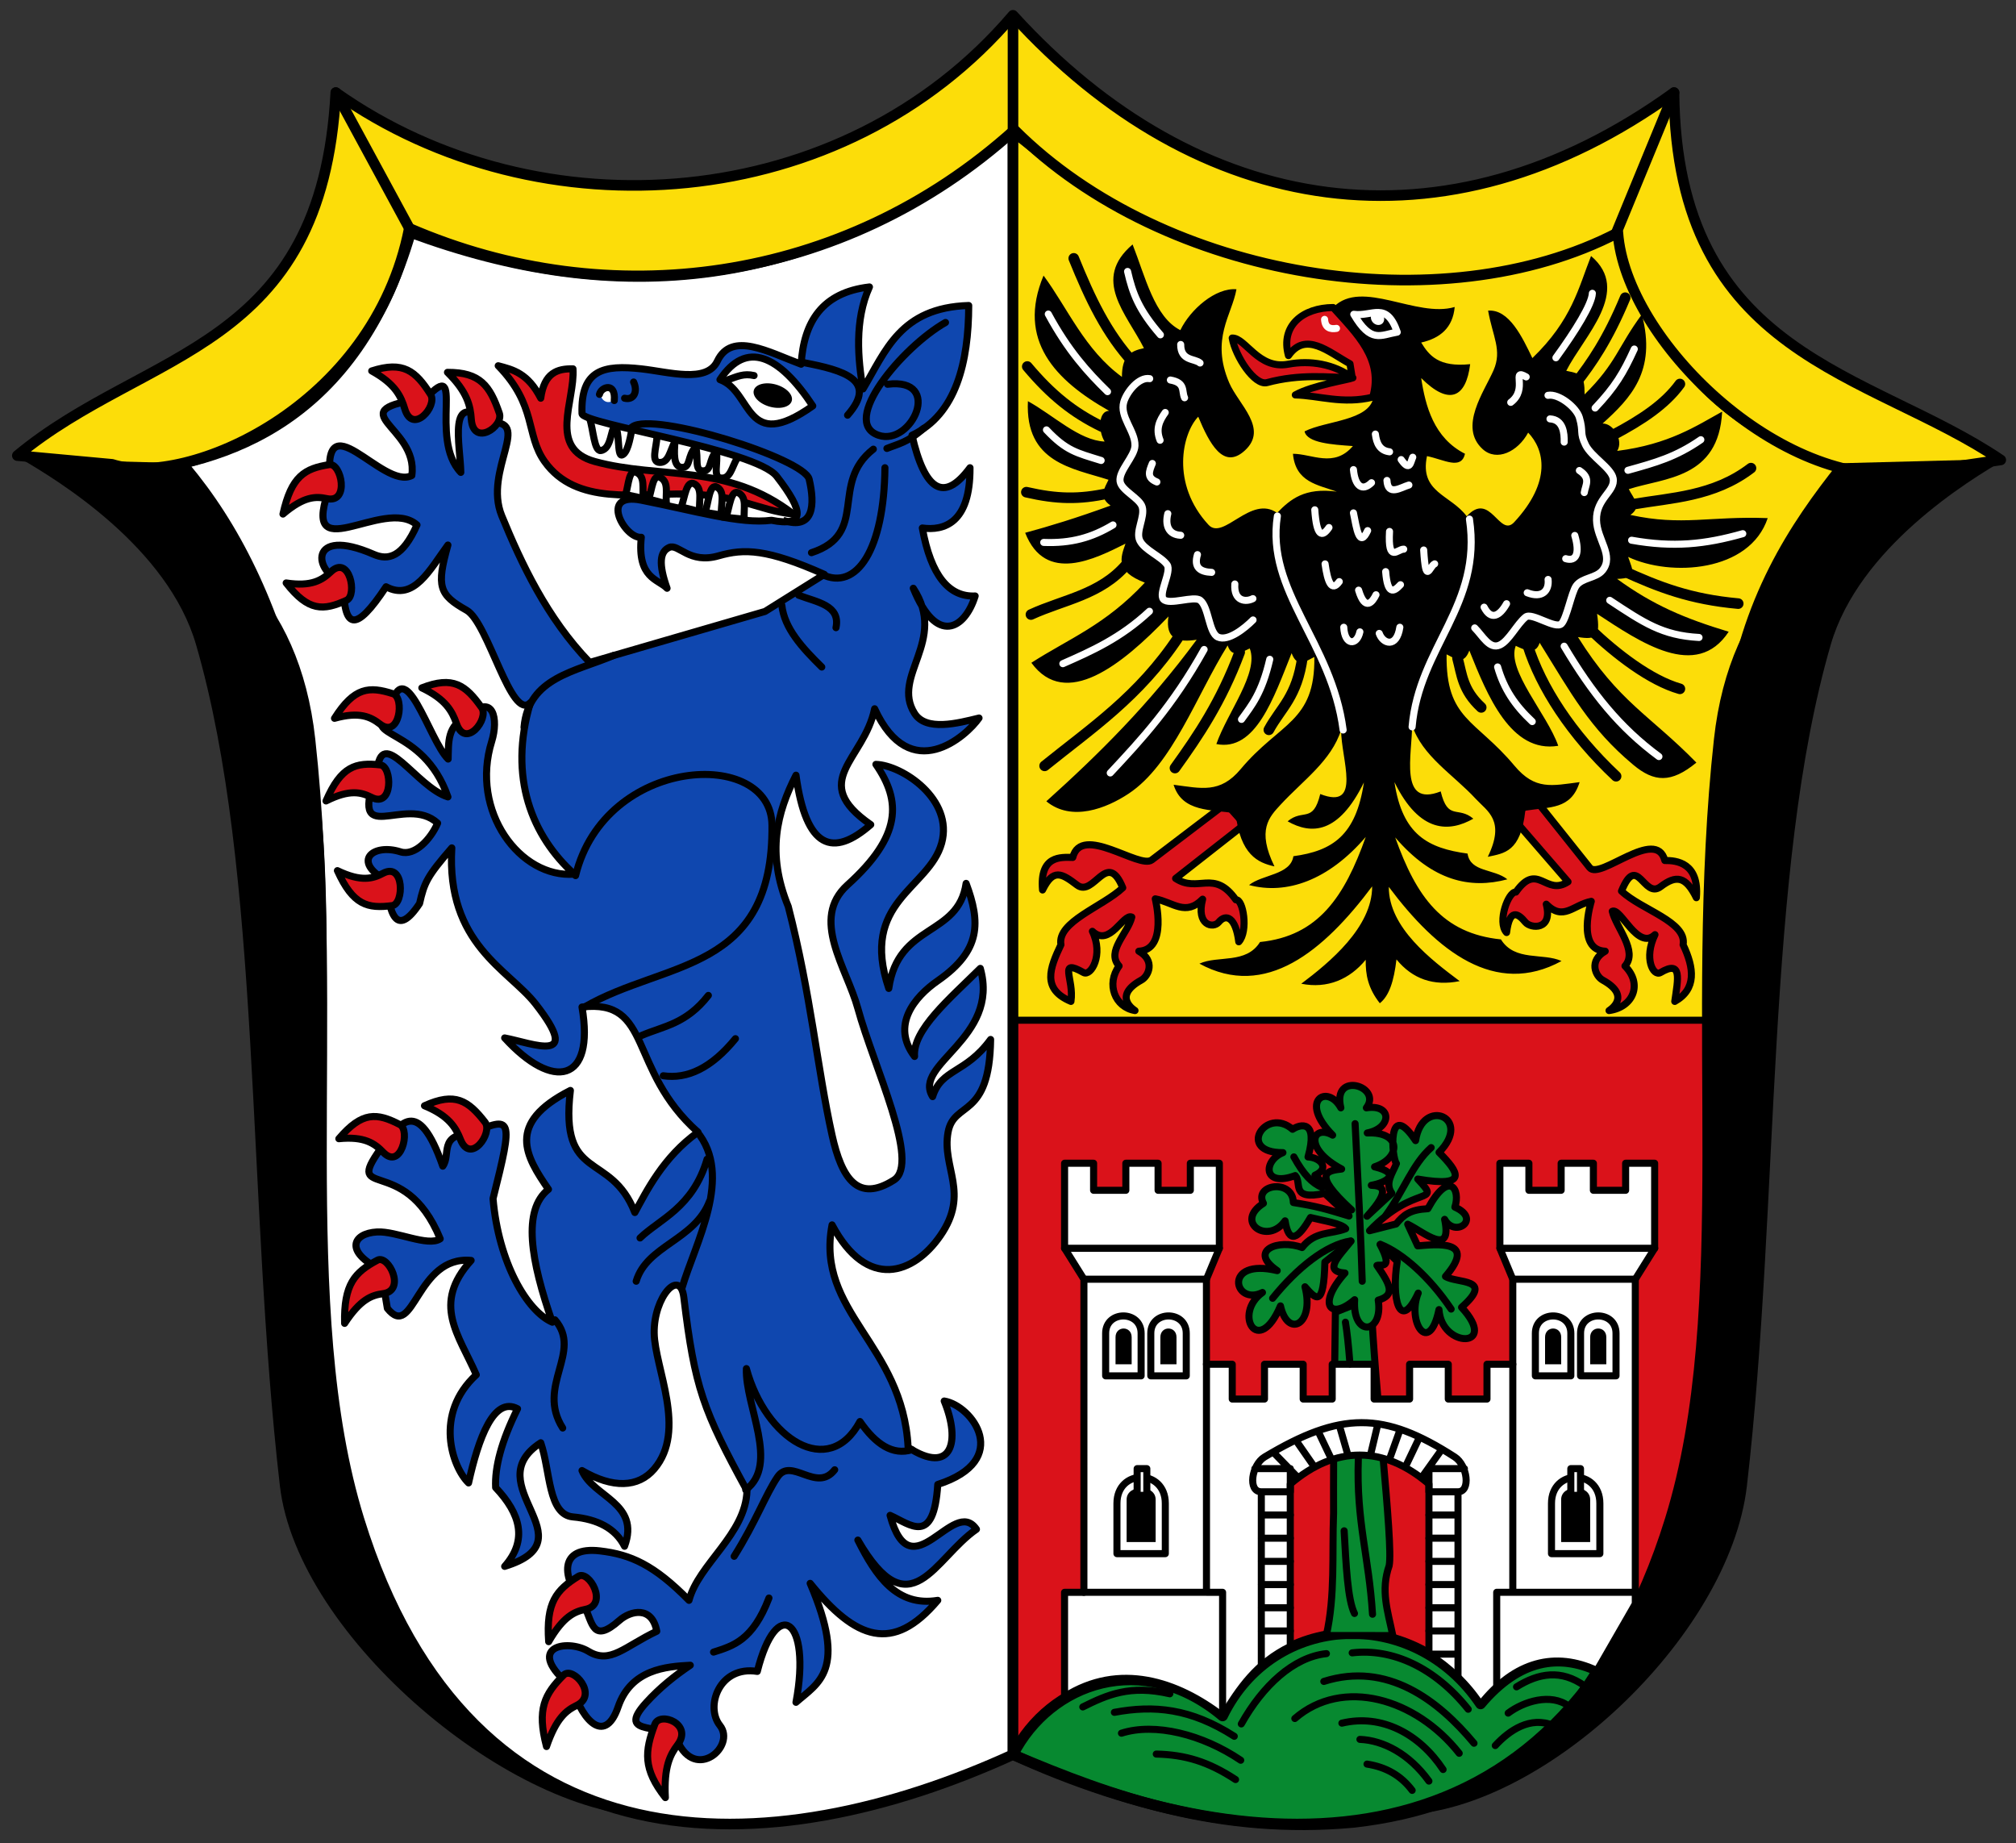 <svg xmlns="http://www.w3.org/2000/svg" height="457" width="500"><rect width="100%" height="100%" fill="#333333" stroke="none"/><defs><clipPath><path d="m 0,0 841.89,0 0,595.276 L 0,595.276 0,0 z"></path></clipPath><clipPath><path d="m 744.8,8.515 h 73.13 V 62.504 H 744.8 V 8.515 z"></path></clipPath></defs><path d="m 30.539 128.62 l -0.974 -11.392 c 27.303 -2.118 58.775 -13.26 72.28 -59.58 50.18 18.544 100.06 15.505 149.39 -25.11 v 402.55 c -59.68 27.26 -134.39 31.494 -162.19 -58.27 -16.331 -52.742 -4.451 -123.37 -12.158 -193.41 -3.883 -35.29 -25.15 -51.3 -46.36 -54.79 z" fill="#fff" stroke="#000" stroke-width="2.627"></path><path d="m 251.4 253.58 l 171.81 -0.813 c -2.668 52.56 5.01 98.44 -16.955 144.67 -35.26 74.22 -102.63 58.3 -154.85 37.39 z" fill="#da121a"></path><path d="m 423.18 252.98 c 0.017 -22.03 0.691 -47 3.17 -69.53 3.883 -35.29 25.15 -51.3 46.36 -54.79 l 0.974 -11.392 c -27.303 -2.118 -58.775 -13.26 -72.28 -59.58 -50.18 18.544 -100.83 15.457 -150.16 -25.16 v 220.44" fill="#fcdd09"></path><g stroke="#000"><g fill="#078930"><path d="m 251.24 435.09 c 9.157 -17.872 32.22 -26.14 51.983 -9.585 12.59 -25.879 47.42 -27.556 63.985 -2.985 9.581 -11.386 19.607 -12.666 28.991 -8.27 -11.194 18.13 -26.642 33.794 -60.48 37.642 -33.25 3.071 -59.688 -6.259 -84.48 -16.802 z" stroke-linejoin="round" stroke-linecap="round" stroke-width="2.627"></path><g stroke-width="1.751"><path d="m 328.94 405.56 c 2.237 -9.888 1.413 -20.17 1.808 -30.344 -0.068 -16.618 0.245 -33.23 0.452 -49.85 l 8.816 -3.522 c 0.867 22.21 5.608 60.847 4.521 66.38 -2.147 6.17 -0.392 11.125 0.904 17.339 z"></path><path d="m 313.11 320.49 c -7.03 3.527 -9.971 -8.679 3.66 -5.418 -7.351 -5.04 0.386 -7.925 6.165 -5.722 3.244 -4.173 7.2 -3.227 10.823 -4.671 -1 -1.307 -5.377 -1.94 -8.739 -2.775 -3.057 5.322 -5.368 6.712 -6.298 0.818 -4.275 6.095 -12.668 0.289 -5.371 -4.34 -2.518 -4.684 7.26 -6.182 7.426 -0.194 5.872 0.929 8.08 1.606 13.808 3.338 l -6.05 -5.61 c -8.582 1.806 -5.549 -2.575 -7.289 -4.414 -8.111 3.01 -7.966 -3.698 -3.055 -5.689 -11.636 0.093 -4.288 -11.575 2.382 -5.788 1.951 -1.316 6.425 -2.377 3.838 6.858 2.952 0.117 5.631 2.767 1.718 4.536 l 9.09 8.605 c -10.141 -9.294 -5.901 -9.727 -2.469 -10.148 -9.751 -5.195 -7.156 -11.22 -2.233 -8.399 -8.546 -8.643 -1.263 -12.794 2.035 -6.773 -2.266 -9.257 10.407 -5.299 6.33 0 6.418 -1.01 6.385 5.02 0.226 6.231 8.51 -0.4 8.43 6.209 1.808 8.399 6.601 1.581 3.143 3.873 -0.804 4.578 2.654 0.077 5.065 0.957 -1.071 7.673 l 6.158 -5.703 c -1.796 -2.454 0.145 -4.908 1.142 -7.361 -1.201 -1.382 -2.339 -16.291 4.747 -5.689 1.678 -11 14.344 -5.703 5.823 2.92 4.786 4.821 7.575 8.843 -5.286 6.614 6.243 6.681 -0.575 0.961 -11.954 12.813 l 6.593 -1.678 c 1.863 -2.274 3.451 -3.554 7.869 -3.787 5.318 -9.75 8.175 -4.767 6.7 -0.389 6.673 2.956 0.044 7.732 -2.543 3.03 2.01 9.488 -5.223 3.103 -9.152 1.21 l 2.472 5.366 c 4.625 -0.368 14.823 -1.628 6.897 7.584 2.857 1.795 12.292 0.329 3.987 7.66 9.473 10.244 -4.996 10.266 -5.601 0.563 -2.456 11.674 -8.02 2.94 -5.147 -4.099 -4.649 9.925 -6.693 1.255 -5.204 -7.862 l -4.268 -4.203 c 3.426 6.421 0.085 4.859 -0.772 5.213 3.338 4.807 4.629 7.361 0.32 8.604 1.323 8.407 -6.467 9.4 -5.845 -0.112 -6.111 5.276 -9.339 1.134 -2.398 -6.614 -5.495 -0.39 -1.539 -4.108 1.505 -7.909 l -6.494 5.2 c -0.268 11.304 -2.163 9.317 -4.935 6.119 2.434 9.332 -4.255 12.886 -6.076 4.741 -5.467 12.917 -11.866 1.968 -4.466 -3.321 z" stroke-linejoin="round" stroke-linecap="round"></path></g></g><g stroke-linejoin="round" stroke-linecap="round" stroke-width="1.751"><path d="m 268.83 317.2 l -4.798 -7.668 v -21.09 h 7.198 v 6.709 h 7.997 v -6.709 h 7.997 v 6.709 h 7.997 v -6.709 h 7.198 v 21.09 l -3.199 7.668 v 21.09 h 6.398 v 8.626 h 7.997 v -8.626 h 9.597 v 8.626 h 7.198 v -8.626 h 10.397 v 8.626 h 8.797 v -8.626 h 9.597 v 8.626 h 9.597 v -8.626 h 6.398 v -21.09 l -3.199 -7.668 v -21.09 h 7.198 v 6.709 h 7.997 v -6.709 h 7.997 v 6.709 h 7.997 v -6.709 h 7.198 v 21.09 l -4.798 7.668 v 80.51 l -9.512 16.523 c -10.241 -4.8 -20.339 -2.381 -28.875 8.397 -3.462 -5.254 -7.844 -9.247 -12.796 -12.46 v -42.17 c -11.196 -9.585 -23.19 -9.585 -34.389 0 v 40.26 c -8.383 4.091 -12.641 10.373 -16.795 17.252 -11.196 -8.626 -25.592 -13.418 -39.19 -4.792 v -25.878 h 4.798 z" fill="#fff"></path><path d="m 304.04 199.25 l -18.383 13.985 c -3.069 2.335 -17.442 -9.02 -19.595 -0.621 -2.871 -0.049 -8.258 -0.583 -7.497 8.07 2.65 -5.384 4.715 -4.148 8.55 -1.233 4.2 3.192 7.395 -8.967 11.349 0.684 -4.95 4.675 -16.328 8.413 -15.334 14.12 -2.768 5.81 -4.793 11.02 2.485 14.06 0.846 -5.584 -3.355 -10.795 3.114 -7.164 1.824 1.024 5.056 -4.344 2.2 -10.221 4.3 4.074 7.678 -4.524 9.772 -3.526 -0.945 4.02 -6.446 8.475 -3.148 12.13 -3.258 4.467 -1.05 10.227 3.948 11.05 0 0 -5.835 -3.503 1.587 -7.57 1.783 -0.977 3.498 -4.805 -0.641 -7.149 7.277 -0.332 4.076 -12.986 4.076 -12.986 4.498 0.871 7.504 4.382 11.751 0.085 -1.689 6.545 2.653 7.31 3.975 5.705 1.832 -2.225 4.217 -1.21 4.987 4.864 2.415 -2.611 1.096 -10.691 -0.717 -10.411 -5.435 -7.721 -9.354 -1.596 -14.948 -5.298 l 17.1 -13.41 z" fill="#da121a"></path><path d="m 121.01 104.87 c 11.541 -1.248 -1.246 11.628 3.436 23.03 4.763 11.594 11.178 25.382 21.82 36.36 l 43.479 -12.644 l 14.706 -9.195 c -14.192 -6.327 -19.894 -6.425 -26.22 -4.598 -7.299 2.11 -9.936 -3.081 -12.243 -2.082 -2.354 1.02 -2.7 4.096 -0.545 10.128 -2.165 -2.284 -7.444 -2.399 -6.394 -12.644 -3.995 0.5 -10.711 -11.304 0 -9.195 13.257 2.61 24.498 5.993 32.29 4.981 8.355 1.639 8.196 -2.01 1.279 -10.92 -5.165 -6.654 -48.19 -12.946 -48.27 -15.517 -0.367 -10.973 5.425 -12.135 14.706 -11.11 6.822 0.753 16.23 3.624 18.862 -1.916 3.557 -7.488 12.662 -2.244 20.78 0.766 0.646 -10.536 5.236 -17.8 16.944 -19.16 -3.762 8.308 -2.863 17.984 -1.599 25.288 5.593 -9.32 9.199 -20.17 26.22 -20.69 -0.037 13.989 -3.096 27.03 -14.07 32.18 3.134 13.636 7.843 16.885 14.386 8.05 0.1 13.871 -6.595 15.668 -11.829 14.943 2.168 11.952 6.678 17.16 13.11 16.858 -2.558 8.246 -9.591 12.331 -15.346 -1.916 8.57 13.08 -5.561 21.711 0.32 31.03 2.836 4.496 10.657 2.458 15.985 1.149 -3.054 4.408 -17 17.05 -25.896 -2.299 -2.607 12.776 -16.577 17.907 -0.959 28.736 -9.316 8.125 -16.04 6.144 -18.543 -12.261 -4.701 9.233 -7.361 19.282 -1.918 32.567 5.653 21.943 7.197 40.18 10.87 56.706 2.384 10.722 6.379 16.814 15.346 11.11 6.615 -4.207 -5.03 -28.16 -8.952 -42.529 -2.744 -10.05 -11.912 -22.22 -2.558 -30.652 13.479 -12.155 13.313 -20.785 7.03 -29.885 6.536 0.193 19.31 8.671 16.305 19.54 -3.129 11.316 -20.425 14.432 -13.11 36.02 2.342 -16.33 17.227 -12.717 19.18 -26.05 3.583 9.625 3.784 16.623 -7.03 24.14 -5.807 4.03 -11.615 11.08 -5.755 18.774 -0.519 -6.566 8.685 -14.298 16.305 -21.839 4.901 17.391 -16.879 23.7 -11.829 31.801 2.214 -7.02 8.131 -5.619 14.386 -14.176 -0.254 19.924 -9.11 15.11 -10.55 22.989 -1.617 8.846 5.456 15.02 -1.918 25.671 -6.603 9.536 -18.12 13.733 -26.855 -2.682 -4.144 21.7 17.527 29.483 18.862 55.17 10.878 7.02 13.08 -1.473 8.952 -11.494 6.929 1.093 17.06 14.694 -1.598 20.69 -0.981 15.334 -6.771 9.919 -11.829 7.663 5.251 19.312 15.703 -4.959 21.42 3.448 -10.445 7.196 -16.384 25.16 -29.412 2.682 4.494 8.959 9.679 16.615 19.821 14.943 -11.11 13.173 -20.338 9.812 -31.65 -4.215 9.244 21.624 2.039 24.63 -3.517 29.502 3.896 -20.667 -4.782 -26.727 -9.591 -7.663 -9.401 -1.515 -13.02 8.697 -9.271 13.41 4.04 5.076 -6.01 13.993 -10.55 3.831 -2.254 -5.04 -15.949 -0.528 -7.673 -9.579 3.316 -3.626 6.916 -6.527 10.87 -9.195 -5.968 0.322 -14.689 0.975 -17.903 10.345 -3.03 8.824 -8.398 4.477 -11.509 -4.981 -12.149 -9.904 -1.163 -12.04 4.156 -8.812 5.415 3.281 8.952 -1.198 16.944 -4.981 -1.15 -6.319 -6.45 -5.164 -9.271 -2.682 -6.59 5.796 -6.599 0.737 -8.632 -3.448 -5.913 -7.319 -6.408 -15 3.836 -13.793 7.584 0.894 13.391 3.444 22.06 12.261 2.369 -9.02 14.05 -16.354 14.386 -27.2 -10.858 -19.892 -12.974 -25.451 -15.665 -47.893 -0.893 -7.444 -7.493 -0.164 -7.353 8.812 0.135 8.681 8.202 24.11 0 33.717 -3.952 4.629 -10.29 4.844 -17.903 0.383 2.706 6.553 14.524 8.03 10.55 18.774 -2.23 -4.432 -6.689 -6.729 -12.788 -7.28 -6.194 -0.559 -5.579 -11.279 -7.992 -18.391 -16.04 10.439 12.547 24.06 -8.952 30.652 5.75 -6.513 3.927 -13.03 -2.238 -19.54 -0.233 -5.04 1.407 -11.433 5.435 -19.54 -5.869 -3.139 -9.686 7.243 -12.149 18.391 -4.049 -3.919 -8.644 -17.11 1.918 -26.82 -4.378 -9.992 -11.07 -17.554 -1.279 -28.353 -13.64 -1.292 -14.173 20.15 -20.78 11.878 l -1.598 -9.579 c -9.08 -4.425 -7.08 -9.03 -0.951 -9.359 4.753 -0.256 12.621 3.738 15.657 1.696 -9.06 -22.09 -25.17 -8.377 -13.747 -23.755 3.522 -4.174 8.14 -12.139 14.386 5.747 2.054 -2.812 -1.077 -7.956 7.03 -8.05 10.224 -4.583 10.538 -4.189 5.435 16.09 1.354 15.886 8.456 27.953 14.706 30.652 -5.362 -15.3 -7.475 -27.818 -0.959 -32.95 -5.618 -8.174 -10.639 -16.348 5.435 -24.521 -2.733 22.967 9.964 14.859 15.985 30.27 2.847 -5.176 7.02 -13.755 15.665 -19.924 -17.527 -15.56 -11.13 -33.1 -28.773 -31.03 3.239 18.844 -7.203 20.797 -19.18 7.663 7.081 1.346 19.471 6.669 7.673 -8.429 -6.672 -8.539 -22.18 -14.824 -20.78 -38.698 -6.113 7.05 -6.824 8.598 -7.992 13.793 -5.762 8.69 -7.549 2.537 -8.312 -5.747 -8.585 -4.751 -3.249 -9.231 3.567 -7.07 3.572 1.13 7.514 -3.149 9.221 -7.102 -8.06 -7.402 -22.399 7.05 -15.03 -12.644 0.947 -12.261 9.747 3.758 17.583 6.13 -6.235 -17.88 -22.395 -14.304 -14.386 -21.456 3.503 -15.592 9.703 7.483 14.438 12.07 0.125 -4.095 -0.314 -8.415 4.743 -10.54 6.59 -6.164 7.744 0.78 6.074 6.13 -5.424 17.378 7.07 34.02 20.461 32.95 -10.403 -9.38 -16.444 -23.957 -10.87 -42.529 -4.748 4.842 -10.457 -19.887 -15.822 -22.903 -6.82 -3.834 -7.55 -5.82 -4.639 -16.178 -4.462 6.06 -8.443 14.04 -15.346 10.345 -7.613 11.537 -10.584 10.733 -10.55 -1.149 -7.551 -2.203 -8.881 -14.01 7.465 -6.897 3.606 1.57 7.172 0.78 10.758 -7.28 -8.24 -7.316 -29.8 12.07 -21.42 -9.962 -2.586 -22.2 12.897 1.461 20.14 -2.299 1.749 -12.429 -19.12 -16.07 3.517 -19.16 9.975 -10.715 0.539 9.954 8.632 18.391 -0.111 -6.646 -3.445 -20.987 6.714 -12.261 z" fill="#0f47af"></path><path d="m 380.09 197.38 l 14.181 17.77 c 2.512 3.148 16.483 -10.174 18.636 -1.771 2.871 -0.049 8.577 0.566 7.817 9.223 -2.65 -5.384 -5.03 -5.651 -8.869 -2.737 -4.2 3.192 -5.744 -8.555 -9.699 1.096 4.95 4.675 16.276 7.588 15.282 13.299 2.768 5.81 3.349 11.02 -2.072 14.06 0.805 -5.584 1.911 -10.382 -3.527 -7.164 -1.8 1.065 -4.231 -3.518 -1.375 -9.396 -4.3 4.074 -8.503 -6.794 -10.598 -5.795 0.945 4.02 6.446 9.919 3.148 13.573 4.449 4.467 2.057 10.227 -3.948 11.05 0 0 5.835 -3.503 -1.587 -7.57 -1.783 -0.977 -3.498 -4.805 0.641 -7.149 -7.277 -0.332 -3.457 -12.367 -3.457 -12.367 -4.498 0.871 -6.917 5 -11.164 0.704 1.689 6.545 -3.86 6.072 -5.181 4.467 -1.832 -2.225 -3.898 -3.509 -4.667 2.565 -2.415 -2.611 0.502 -10.308 2.315 -10.03 5.435 -7.721 7.337 1.145 12.931 -2.557 l -13.388 -15.47 z" fill="#da121a"></path></g></g><path d="m 346.36 237.92 c 3.955 4.824 9.153 6.67 15.665 5.364 -6.959 -5.225 -17.612 -13.221 -17.583 -23.372 11.962 15.984 26.42 27.363 42.84 18.391 -4.616 -2.11 -11.574 0.181 -15.03 -5.364 -14.505 -1.47 -20.969 -10.557 -26.22 -25.288 9.271 10.801 18.554 12.86 27.825 10.391 -3.323 -2.658 -9.181 -1.72 -9.883 -6.382 -9.697 -1.324 -16.16 -4.566 -18.13 -17.723 6.308 12.86 13.707 12.385 19.563 9.07 -3.821 -3.224 -6.292 0.617 -8.093 -6.765 -10.52 4.125 -7.01 -9.426 -7.104 -16.481 2.452 7.702 10.206 12.274 15.802 18.331 2.869 3.104 7.403 5.316 2.982 14.368 4.086 -0.888 8.163 -1.156 9.31 -11.434 6.04 -0.98 11.324 -0.209 13.466 -7.083 -6.902 0.882 -11.03 2.055 -16.16 -4.07 -9.709 -11.606 -17.06 -11.419 -16.832 -27.611 2.031 0.943 4.185 2.918 5.642 -0.954 4.433 11.08 10.283 25.568 22.05 23.625 -2.76 -7.903 -12.893 -18.786 -10.541 -24.792 2.179 1.019 4.916 2.42 5.929 -0.751 7.782 12.479 12.33 21.17 23.22 30.26 5.162 4.314 9.378 4.607 15.649 -0.55 -11.449 -11.728 -19.281 -15 -29.373 -31.13 4.548 0.732 5.581 -0.04 4.741 -5.766 10.728 7.03 24.609 16.636 32.648 4.442 -10.888 -3.286 -18.743 -6.597 -27.688 -13.1 5.13 -0.137 3.981 -1.914 2.745 -5.449 10.6 5.01 30.15 3.751 34.618 -9.622 -14.611 -0.543 -21.12 2.01 -34.06 -0.789 3.05 -2.133 0.621 -4.265 -0.391 -6.398 8.827 -2.85 22.311 -2.542 23.15 -19.215 -6.342 3.484 -13.14 8.108 -26.03 9.737 1.63 -2.565 -0.9 -6.836 -3.617 -6.796 6.833 -6.195 13.483 -12.916 9.726 -27.04 -5.962 8.04 -6.287 12.02 -14.186 19.825 -0.002 -5.01 -0.995 -5.11 -4.554 -5.852 4.401 -8.661 16.329 -19.807 6.149 -28.469 -3.129 7.912 -4.711 15.82 -14.554 25.317 -2.483 -5.147 -5.786 -12.2 -10.979 -11.765 1.147 6.45 3.514 9.817 1.356 14.768 -2.331 5.35 -8.75 14.07 -2.706 19.568 3.493 3.178 8.735 0.638 11.283 -4.094 3.994 4.151 5.94 12.07 -3.462 22.21 -3.676 3.968 -5.925 -7.892 -11.773 -1.458 -3.978 -5.369 -11.765 -5.868 -9.857 -14.928 4.302 0.888 8.457 3.521 9.431 -0.575 -7.745 -3.927 -9.816 -11.84 -10.87 -18.774 6.987 6.977 11.125 4.827 12.149 -3.448 -7.832 0.802 -10.176 -2.154 -12.149 -5.364 4.728 -1.061 7.841 -3.67 8.312 -8.812 -9.486 2.805 -22.97 -7.04 -30.05 0 3.73 6.705 12.375 8.998 9.911 22.414 -1.073 5.844 -11.751 5.739 -17.1 8.429 0.645 2.865 6.76 3.272 11.989 3.64 -4.689 5.497 -10.177 1.91 -14.866 1.916 0.636 7.07 6.17 7.677 10.87 9.387 -7.979 -1.066 -11.495 1.867 -14.805 5.275 -6.48 -4.593 -13.328 6.93 -17 2.963 -9.402 -10.146 -6.551 -22.669 -2.558 -26.82 2.774 6.629 6.208 13.233 11.509 8.429 6.05 -5.485 -1.548 -11.482 -3.836 -16.858 -4.644 -10.911 0.661 -16.717 1.808 -23.17 -5.194 -0.434 -11.435 4.993 -13.918 10.14 -6.452 -3.266 -8.713 -13.341 -11.842 -21.253 -10.179 8.661 -1.587 17.05 2.813 25.713 -3.56 0.742 -5.457 2.122 -5.458 7.128 -9.256 -6.722 -13.478 -17.08 -19.44 -25.12 -6.696 16.03 2.893 25.997 16.282 33.547 -2.717 -0.04 -2.76 5.04 -1.13 7.608 -6.342 -0.275 -12.685 -6.524 -19.03 -10.01 -0.742 15.318 11.159 16.636 19.987 19.486 -1.013 2.133 -2.537 4.265 0.513 6.398 -8.422 3.067 -15.16 5.122 -21.18 6.749 5.02 12.821 17.415 6.419 24.882 2.69 -1.236 3.535 -2.595 6.825 4.795 9.672 -9.85 10.563 -18.835 13.874 -28.14 19.869 8.491 11.652 22.372 0.695 34 -11.486 -0.84 5.726 2.453 6.498 7 5.766 -11.901 16.13 -24.25 28.343 -37.29 40.07 6.271 5.157 14.887 1.756 20.396 -1.888 10.889 -7.203 16.793 -24.288 24.575 -36.767 1.013 3.171 3.298 1.771 5.477 0.751 2.352 6.01 -5.52 15.806 -8.28 23.709 9.734 1.943 14.229 -11.457 18.661 -22.541 1.457 3.872 3.611 1.897 5.642 0.954 0.226 16.192 -8.562 16.197 -18.271 27.803 -5.123 6.124 -9.735 4.76 -16.638 3.878 2.142 6.874 9.343 6.102 15.384 7.083 1.147 10.278 5.544 12.271 9.63 13.158 -4.421 -9.05 -1.325 -12.222 1.544 -15.326 5.597 -6.06 12.551 -10.821 15 -18.522 -0.094 7.06 5.334 20.03 -5.186 15.906 -1.8 7.382 -4.272 3.542 -8.093 6.765 5.856 3.315 12.616 3.216 18.924 -9.644 -1.972 13.157 -7.792 16.974 -17.49 18.298 -0.702 4.662 -7.679 4.49 -11 7.148 9.271 2.468 19.673 -1.123 28.944 -11.924 -5.246 14.731 -11.711 24.584 -26.22 26.05 -3.452 5.545 -10.41 3.254 -15.03 5.364 16.419 8.972 30.877 -3.173 42.84 -19.16 0.029 10.151 -10.624 18.914 -17.583 24.14 6.513 1.306 12.03 -1.114 15.985 -5.939 -0.066 3.721 0.579 7.06 3.494 10.78 2.328 -1.837 3.497 -5.482 4.133 -10.868 z"></path><g stroke-linejoin="round" stroke-linecap="round" stroke-width="1.751"><path d="m 319.56 88.18 c 4.273 -6.06 9.821 -0.98 15.259 2.032 l 0.548 3.389 c -4.483 -3.295 -10.343 -4.325 -15.882 -3.288 -7.406 1.386 -10.598 -6.594 -13.879 -6.489 0.786 4.557 5.572 11.876 8.633 11.05 8.311 -2.236 15.236 -1.319 21.305 -1.183 -1.037 0.473 -10.01 1.836 -14.29 4.24 5.826 0.132 11.771 2.38 19.215 0.542 2.697 -9.461 -3.931 -15.644 -9.834 -22.22 -7.409 0.047 -13.13 4.433 -11.08 11.921 z" fill="#da121a" stroke="#000"></path><path d="m 346.54 82.36 c -2.667 -7.752 -6.203 -3.781 -10.783 -4.423 4.299 7.26 6.566 5.15 10.783 4.423 m 19.21 73.34 c 1.992 2.01 3.672 5.385 6.202 4.253 2.287 -1.023 4.304 -5.256 6.441 -6.952 1.56 -1.237 7.471 3.186 8.896 1.643 1.317 -1.426 2.453 -7.715 3.616 -9.366 1.466 -2.081 4.958 -1.877 6.549 -3.857 2.912 -3.624 -1.372 -7.618 -1.493 -12.417 -0.139 -5.488 4.725 -7.13 4.125 -10.389 -0.472 -2.562 -5.43 -5.359 -6.86 -8.302 -1.525 -3.139 -0.429 -3.116 -1.518 -6.784 -0.75 -2.527 -5.144 -5.994 -7.783 -5.499 m -109.24 -0.916 c -4.898 -4.786 -9.796 -10.168 -14.694 -19.236 m 27.805 5.148 c -5.35 -6.167 -6.891 -10.249 -8.138 -15.714 m -6.556 46.87 c -6.073 -1.892 -8.63 -2.357 -13.564 -7.586 m 16.502 23.57 c -5.239 3.155 -10.401 4.601 -17.18 4.335 m 26.22 17.07 c -7.159 6.681 -14.317 9.851 -21.476 13 m 35.04 -3.522 c -7.761 13.952 -15.523 22.309 -23.284 30.614 m 39.561 -28.18 c -1.931 8.364 -4.494 11.43 -7.01 14.901 m 72.11 0.542 c -4.342 -4.064 -7.03 -8.128 -8.59 -13.546 m 40.01 22.22 c -9.797 -7.225 -16.642 -15.804 -23.51 -27.363 m 33.457 -2.167 c -9.129 -0.501 -13.738 -3.664 -22.15 -9.211 m 33 -16.526 c -9.434 2.672 -17.213 3.456 -27.579 1.626 m -0.904 -17.339 c 6.892 -1.916 11.867 -3.288 18.08 -7.586 m -16.502 -22.487 c -2.713 5.951 -4.747 9.371 -9.721 14.63 m -9.721 -12.463 c 4.823 -6.638 8.934 -13.242 9.04 -15.985 m -97.3 17.282 c -1.308 -1.165 -4.822 -0.453 -4.799 -4.589 m -5.111 23.746 c -1.157 -2.857 -0.113 -4.933 1.275 -6.888 m 4.799 -3.649 c -0.765 -1.588 0.319 -3.73 -3.521 -4.397 m -3.353 25.279 c -2.553 -1.02 -1.968 -2.55 -1.123 -4.589 m 7.04 17.807 c -3.152 -0.149 -3.885 -2.653 -3.201 -5.355 m 10.874 14.551 c -2.859 -0.119 -4.486 -1.222 -3.521 -4.397 m 13.751 10.911 c -1.71 0.904 -4.801 0.701 -4.48 -3.631 m 67.39 4.893 c -1.706 3.063 -3.865 4.215 -5.571 0.855 m 15.868 -6.873 c 0.308 2.752 -1.426 4.769 -5.174 3.299 m -36.702 10.08 c 0.914 2.601 4.317 3.728 5.111 -1.524 m 41.14 -17.01 c 2.632 0.811 3.557 -1.375 2.25 -5.752 m 2.352 -10.636 c 0.308 -1.913 1.7 -3.555 -1.216 -5.467 m -3.766 -7.05 c 0.046 -2.196 -0.211 -5.566 -3.521 -5.752 m -9.736 -4.098 c 4.431 -3.32 -0.065 -8.565 3.832 -6.313 m -33.884 18.574 c -2.4 -0.289 -3.24 -2.075 -3.521 -4.397 m 9.275 5.738 c -0.578 1.226 -0.696 3.693 -2.881 0.584 m -7.349 5.738 c -2.277 2.226 -4.101 0.876 -4.48 -3.248 m 13.751 3.823 c -1.918 0.541 -5.221 2.901 -5.439 -1.141 m -14.383 11.677 c -1.728 2.521 -3.067 2.245 -3.521 -4.397 m 13.11 5.164 c -2.035 4.387 -2.721 -0.39 -3.521 -4.397 m 12.472 8.995 c -1.518 -0.061 -3.959 3.636 -3.521 -4.397 m 11.193 8.04 c -1.347 0.61 -2.171 5.5 -2.721 -3.439 m -11.825 11.1 c -0.799 1.677 -2.671 4.314 -4.32 -1.14 m -4.792 -2.116 c -1.91 2.651 -2.883 0.066 -3.521 -4.397 m 18.706 5.164 c -1.732 1.879 -3.223 2.511 -3.68 -3.248 m -6.39 14.934 c -0.772 3.497 -3.783 3.364 -4 -1.141 m -0.156 25.47 c -2.841 -21.848 -19.2 -34.34 -16.308 -53.06 m 33.412 52.29 c 1.718 -19.869 17.431 -30.14 14.223 -51.52 m -32.974 -47.29 c -1.556 0.263 -2.828 -0.153 -2.955 -2.23 m -17.741 74.53 c -1.992 2.01 -6.159 5.385 -8.688 4.253 -2.287 -1.023 -2.269 -7.423 -4.407 -9.119 -1.559 -1.237 -7.697 1.29 -9.122 -0.253 -1.317 -1.426 2.068 -6.902 0.906 -8.553 -1.466 -2.081 -5.62 -3.649 -6.775 -6.02 -1.104 -2.27 1.343 -5.877 0.589 -8.353 -0.664 -2.183 -5.136 -4.03 -5.482 -6.325 -0.388 -2.582 3.621 -6.172 3.695 -8.844 0.1 -3.63 -3.866 -7.18 -2.777 -10.848 0.75 -2.527 3.788 -6.265 6.427 -5.77" fill="none" stroke="#fff"></path></g><path d="m 334.99 68.38 a 1.699 1.699 0 1 1 -3.398 0 1.699 1.699 0 1 1 3.398 0 z" transform="matrix(0.931 0.395 -0.267 0.903 49.612 -114.49)" fill="#fff"></path><path d="m 268.55 423.26 c 6.084 -3.02 11.71 -5.536 21.586 -3.257 m -13.753 4.598 c 9.845 -1.831 18.92 -0.988 29.738 5.939 m -27.98 -0.766 c 8.318 -2.662 20.08 0.284 29.578 6.705 m -20.946 -1.533 c 7.207 0.17 12.887 1.877 19.667 6.322 m 64.41 -8.429 c 3.489 -3.786 8.695 -7.358 14.392 -4.981 m -11.195 -3.065 c 3.848 -2.892 10.579 -5.05 15.03 -1.724 m -12.954 -4.789 c 5.464 -3.411 11.06 -4.419 16.95 -0.192 m -85.21 9.387 c 5.3 -9.438 12.91 -16.571 21.11 -17.433 m 6.388 -0.192 c 10.06 -1.17 20.533 3.678 28.779 13.985 m -35.812 -6.897 c 15.7 -5 28.314 4.588 37.25 15.326 m -44.44 -6.13 c 11.884 -10.292 30.01 -5.01 40.767 8.621 m -22.864 2.682 c 4.744 0.718 8.472 2.891 11.195 6.513 m -12.954 -12.644 c 5.804 0.237 12.236 3.585 17.11 10.345 m -21.586 -14.368 c 9.907 -2.368 19.253 2.682 25.1 11.494" fill="none" stroke="#000" stroke-linejoin="round" stroke-linecap="round" stroke-width="1.751"></path><path d="m 387.19 382.38 h 7.198 v -10.543 c 0 -3.834 -7.198 -3.834 -7.198 0 z"></path><path d="m 279.42 382.38 h 7.198 v -10.543 c 0 -3.834 -7.198 -3.834 -7.198 0 z"></path><path d="m 394.39 338.29 h 3.999 v -6.709 c 0 -2.875 -3.999 -2.875 -3.999 0 z"></path><path d="m 383.2 338.29 h 3.999 v -6.709 c 0 -2.875 -3.999 -2.875 -3.999 0 z"></path><path d="m 287.79 338.29 h 3.999 v -6.709 c 0 -2.875 -3.999 -2.875 -3.999 0 z"></path><path d="m 276.67 338.29 h 3.999 v -6.709 c 0 -2.875 -3.999 -2.875 -3.999 0 z"></path><g stroke="#000"><g fill="none"><path d="m 333.69 327.86 c 0.374 2.234 0.749 5.558 1.123 10.345 m -1.443 41.38 c 0.469 8.371 0.854 17.08 2.562 20.498 m 0.955 -38.31 c -0.53 15.693 2.628 24.09 3.521 38.506 m -19.506 -113.41 c 2.441 4.451 4.451 6.44 7 7.597 m 15.767 6.957 c 4.535 -6.208 6.602 -12.697 11.283 -16.853 m -12.55 24 c 5.383 2.128 12.12 8.04 17.506 16.04 m -44.28 -2.682 c 6.171 -7.665 13.356 -13.268 19.33 -14.209 m 1.131 -29.09 c 0.703 13.994 1.469 28.518 1.763 39.08 m -69.02 77.13 h 30.39 m -10.205 -9.585 v -12.46 c 0 -8.626 -11.996 -8.626 -11.996 0 v 12.46 h 11.996 m 10.205 -68.05 h -30.39 m 33.589 -7.668 h -38.39 m 18.985 31.629 v -10.543 c 0 -5.751 -8.797 -5.751 -8.797 0 v 10.543 h 8.797 m 11.196 0 v -10.543 c 0 -5.751 -8.797 -5.751 -8.797 0 v 10.543 h 8.797 m 102.58 44.09 v -12.46 c 0 -8.626 -11.996 -8.626 -11.996 0 v 12.46 h 11.996 m -7.198 -44.09 v -10.543 c 0 -5.751 -8.797 -5.751 -8.797 0 v 10.543 h 8.797 m -90.37 -2.875 v 56.55 h 3.999 v 30.671 m 71.977 -87.22 v 56.55 m -47.984 -39.3 l 3.199 6.709 m 9.597 -1.917 l 1.599 -6.709 m -9.437 -0.192 l 2.08 7.189 m 10.556 0.67 l 2.399 -6.709 m -25.592 2.875 l 3.999 5.751 m -9.597 -2.875 l 5.598 5.751 m 31.19 0 l 4.798 -6.709 m -8.797 3.834 l 3.199 -6.709 m -40.787 7.668 h 8.797 v 5.751 h -7.198 m 50.38 -5.751 h -8.797 v 5.751 h 7.198 m -48.784 34.504 h 7.198 m -7.198 -5.751 h 7.198 m -7.198 -5.751 h 7.198 m -7.198 -5.751 h 7.198 m -7.198 -5.751 h 7.198 m 34.389 23 h 7.198 m -7.198 5.751 h 7.198 m 61.58 -157.19 h -171.14 m 102.37 145.69 h 7.198 m -7.198 -5.751 h 7.198 m -7.198 -5.751 h 7.198 m -7.198 -5.751 h 7.198 m -7.198 -5.751 h 7.198 m -48.784 0 h 7.198 m 41.586 40.26 v -46.01 c 3.199 0 2.349 -6.594 -0.8 -8.626 -17.646 -11.387 -28.29 -11.324 -47.18 0 -3.199 1.917 -4.252 8.626 -0.8 8.626 v 43.13 m 58.38 5.751 v -23.961 h 34.389 m -4.798 -53.673 v -10.543 c 0 -5.751 -8.797 -5.751 -8.797 0 v 10.543 h 8.797 m -25.592 -23.961 h 30.39 m -33.589 -7.668 h 38.39" stroke-linejoin="round" stroke-linecap="round" stroke-width="1.751"></path><path d="m 472.74 128.62 l 0.974 -11.392 c -27.303 -2.118 -58.775 -13.26 -72.28 -59.58 -50.18 18.544 -100.86 15.504 -150.19 -25.11 v 402.55 c 59.68 27.26 135.19 31.495 162.99 -58.27 16.331 -52.742 4.451 -123.37 12.158 -193.41 3.883 -35.29 25.15 -51.3 46.36 -54.79 z" stroke-width="2.627"></path></g><g stroke-width="1.751"><g stroke-linejoin="round" stroke-linecap="round"><g fill="#fff"><path d="m 282.03 369.92 v -5.751 h 2.399 v 5.751"></path><path d="m 389.59 369.92 v -5.751 h 2.399 v 5.751"></path></g><g fill="#da121a"><path d="m 142.11 91.46 c 0.528 7.993 -6.32 19.772 5.435 22.989 16.11 4.408 32.822 0.305 49.23 13.03 -8.991 -0.947 -12.976 -4.712 -26.855 -4.981 -11.83 -0.229 -26.984 2.995 -34.847 -8.05 -4.763 -6.688 -1.891 -13.851 -11.509 -23.755 3.664 0.976 7.34 1.811 10.55 8.05 0.853 -6.353 4.171 -7.363 7.992 -7.28 z"></path><path d="m 70.18 127.47 c 5.212 -4.45 8.178 -4.415 10.87 -3.831 5.737 1.243 3.589 -8.888 0.639 -8.429 -6.104 0.95 -9.426 2.849 -11.509 12.261 z"></path><path d="m 92.19 91.98 c 5.817 3.196 7.27 6.296 8.19 9.383 1.961 6.58 8.218 -0.702 6.416 -3.538 -3.73 -5.869 -6.76 -8.372 -14.606 -5.845 z"></path><path d="m 110.98 92.33 c 4.939 4.878 5.679 8.32 5.908 11.587 0.487 6.963 8.093 1.848 6.958 -1.447 -2.349 -6.819 -4.742 -10.17 -12.866 -10.14 z"></path><path d="m 70.976 144.55 c 6.348 0.974 8.948 -0.735 11.09 -2.772 4.568 -4.342 6.665 5.805 3.884 7.07 -5.755 2.617 -9.431 2.821 -14.976 -4.297 z"></path><path d="m 104.62 170.57 c 5.951 2.822 7.538 5.825 8.594 8.849 2.249 6.446 8.175 -1.223 6.25 -3.941 -3.984 -5.623 -7.121 -7.931 -14.844 -4.909 z"></path><path d="m 82.961 178.12 c 6.233 -1.738 8.965 -0.351 11.268 1.416 4.91 3.767 6.142 -6.581 3.269 -7.503 -5.946 -1.907 -9.621 -1.666 -14.537 6.087 z"></path><path d="m 80.86 198.61 c 5.9 -2.971 8.787 -2.156 11.306 -0.879 5.369 2.722 5.129 -7.727 2.168 -8.06 -6.129 -0.679 -9.718 0.3 -13.474 8.934 z"></path><path d="m 83.68 215.89 c 5.939 2.855 8.815 1.984 11.317 0.658 5.332 -2.826 5.233 7.626 2.277 8.01 -6.119 0.799 -9.72 -0.111 -13.593 -8.67 z"></path><path d="m 105.28 274.19 c 6.05 2.489 7.755 5.401 8.926 8.364 2.495 6.315 8.12 -1.675 6.092 -4.283 -4.197 -5.397 -7.419 -7.528 -15.02 -4.081 z"></path><path d="m 84.04 282.36 c 6.377 -0.643 8.913 1.2 10.981 3.347 4.406 4.575 6.869 -5.452 4.136 -6.86 -5.655 -2.914 -9.32 -3.309 -15.12 3.513 z"></path><path d="m 85.47 328.15 c 3.947 -6.04 6.8 -7.01 9.519 -7.364 5.796 -0.755 1.342 -9.742 -1.379 -8.301 -5.63 2.983 -8.366 5.932 -8.14 15.665 z"></path><path d="m 136.08 407.07 c 3.647 -6.302 6.448 -7.472 9.146 -8.01 5.75 -1.158 0.867 -9.819 -1.779 -8.191 -5.476 3.37 -8.06 6.505 -7.367 16.206 z"></path><path d="m 135.54 433.08 c 2.422 -7.099 4.946 -8.968 7.481 -10.198 5.404 -2.622 -0.928 -9.811 -3.217 -7.535 -4.737 4.711 -6.698 8.443 -4.264 17.733 z"></path><path d="m 165.02 445.74 c -0.399 -7.655 1.194 -10.654 3.03 -13.08 3.912 -5.18 -4.4 -8.348 -5.633 -5.105 -2.553 6.713 -2.962 11.1 2.604 18.19 z"></path></g><path d="m 178.56 94.14 c 8.192 2.92 6.05 18.521 23.02 6.513 -8.406 -12.681 -16.516 -16.333 -23.02 -6.513 z" fill="#fff"></path></g><path d="m 146.27 103.9 c 0.827 2.314 1.084 8.03 2.717 7.822 2.708 -0.348 2.426 -5.423 3.517 -5.892 1.264 0.84 0.5 7.397 1.758 6.995 1.258 -0.402 1.971 -3.484 2.558 -6.995 5.283 -3.813 42.655 7.853 43.865 13.01 1.453 6.193 1.251 12.761 -6.46 10.17" fill="none"></path></g></g><path d="m 152.35 89.87 a 6.04 2.998 0 1 1 -12.09 0 6.04 2.998 0 1 1 12.09 0 z" transform="matrix(0.784 0.19 -0.159 0.939 91.25 -14.09)"></path><path d="m 334.99 68.38 a 1.699 1.699 0 1 1 -3.398 0 1.699 1.699 0 1 1 3.398 0 z" transform="matrix(0.931 0.395 -0.267 0.903 -141.37 -95.37)" fill="#fff"></path><g stroke="#000"><g stroke-width="1.751"><path d="m 210.21 102.95 c 7.646 -8.717 -1.046 -11.162 -10.87 -13.03 m 20.78 5.364 c 13.909 -1.755 6.01 15.469 -2.238 12.644 -9.633 -3.302 5.812 -21.805 16.624 -27.97 m -17.903 31.418 c -10.957 8.557 -0.875 20.945 -15.346 25.671 m 18.223 -21.07 c -0.197 20.246 -7 30.694 -15.665 26.437 m -9.911 7.663 c 0.629 5.75 5.089 10.581 9.911 15.326 m -58.824 84.29 c 20.01 -11.604 46.838 -8.312 46.47 -45.09 -0.193 -19.365 -41.43 -17.205 -48.708 12.519 m -12.788 -36.782 c 1.064 -12.4 12.896 -13.801 22.22 -17.816 m 27.974 -68.2 c 2.826 -1.034 4.338 -1.772 6.862 -1.196 m -49.38 234.15 c 6.92 7.999 -4.735 16.338 1.918 26.82 m 33.25 -73.56 c 9.223 11.03 -0.433 27.76 -3.677 38.889 m -10.39 -12.452 c 4.795 -4.655 13.11 -7.5 16.624 -19.54 m -17.583 30.27 c 2.634 -8.916 14.597 -10.18 18.223 -19.924 m -11.509 -31.03 c 5.968 0.87 11.935 -1.894 17.903 -9.195 m -23.338 -0.766 c 5.541 -2.378 11.08 -2.847 16.624 -9.962 m 9.271 122.61 c 8.409 -6.367 -0.17 -20.796 0.159 -30.07 4.755 17.503 20.432 27.545 28.17 13.12 3.906 5.667 8.154 8.466 12.912 6.987 m -49.23 50.19 c 4.853 -1.555 9.725 -2.9 13.747 -13.41 m -8.632 -10.345 c 5.344 -8.496 7.843 -15.402 10.755 -19.673 3.434 -5.04 9.655 4.03 14.182 -1.783 m -8.952 -216.86 c 4.48 1.73 10.437 2.449 9.271 8.05 m -58.665 -57.855 c 0.413 -1.876 4.103 -3.129 3.677 1.533 m 4.795 -4.598 c 1.077 2.277 0.113 4.601 -2.238 4.02 m 65.06 12.452 c 2.772 -1.131 5.142 -1.459 9.111 -4.981 m -66.13 2.112 c -0.175 2.743 -1.55 6.309 0.684 6.345 2.234 0.035 2.495 -2.801 3.758 -5.176 -0.148 2.574 -0.505 6.274 1.726 6.401 2.231 0.127 1.294 -2.889 3.425 -5.073 0.761 2.727 -0.421 5.929 1.813 5.935 2.234 0.006 1.349 -2.834 3.303 -4.829 0.53 2.966 -0.989 6.448 1.241 6.614 2.23 0.166 2.606 -2.652 3.852 -4.797" fill="none" stroke-linejoin="round" stroke-linecap="round"></path><g fill="#fff"><path d="m 155.16 122.64 c 0.793 -2.581 0.781 -6.51 2.824 -5.429 2.043 1.082 1.296 3.791 1.58 6.383 z"></path><path d="m 160.89 123.75 c 0.882 -2.54 1 -6.466 3.01 -5.284 2 1.182 1.164 3.852 1.359 6.456 z"></path><path d="m 168.98 125.71 c 0.869 -2.546 1.292 -6.856 3.302 -5.689 2.01 1.168 1.023 4.227 1.231 6.829 z"></path><path d="m 174.87 127.06 c 0.901 -2.53 1.053 -7.413 3.049 -6.209 1.995 1.203 0.816 4.248 0.99 6.854 z"></path><path d="m 180.06 128.29 c 0.901 -2.53 1.213 -7.221 3.208 -6.02 1.995 1.203 1.135 3.864 1.31 6.47 z"></path></g></g><path d="m 474.07 117.3 l 22.15 -3.251 c -32.704 -22.09 -80.46 -25.353 -81.04 -91.09 -56.81 41.06 -118.14 31.17 -163.95 -19.17 -42.12 49.44 -117.4 54.894 -167.95 19.17 -3.432 64.33 -46.903 63.38 -78.981 90.01 l 23.51 2.167 c 18.17 5.882 64.922 -13.842 73.7 -58.52 49.45 21.407 107.55 13.918 150.1 -24.383 37.19 37.14 106.14 48.13 149.65 25.467 1.929 26.635 40.23 63.955 72.79 59.6 z" fill="#fcdd09" stroke-linejoin="round" stroke-linecap="round" stroke-width="2.627"></path></g><path d="m 5.218 113.8 l 41.595 1.084 c 12.409 14.802 22.365 34.19 29.02 62.12 10.427 43.755 1.214 107.59 4.436 152.99 3.38 47.616 18.414 104.86 82.25 120.42 -34.915 0.45 -88.74 -44.29 -93.1 -81.951 -8.237 -71.17 -4.459 -152.39 -20.798 -208.61 -6.993 -24.07 -34.06 -40.653 -43.4 -46.06 z"></path><path d="m 497.46 113.8 l -41.595 1.084 c -11.769 14.802 -24.381 33.424 -28.12 62.12 -5.906 45.38 -2.118 107.59 -5.34 152.99 -3.38 47.616 -14.898 98.35 -75.856 120.04 35.23 0.066 82.35 -43.905 86.71 -81.57 8.237 -71.17 4.459 -152.39 20.798 -208.61 6.993 -24.07 34.06 -40.653 43.4 -46.06 z"></path><path d="m 251.24 4.745 v 28.754 m 163.95 -10.543 l -14.416 35.03 m -317.48 -35.03 l 18.6 34.33 m 157.19 132.62 c 11.504 -9.291 23.44 -17.203 33.23 -31.969 m -0.904 32.511 c 5.78 -8.03 11.456 -16.426 16.05 -28.718 m 7.234 19.236 c 2.987 -5.494 7 -8.116 8.364 -18.15 m -67.37 -10.431 c 8.09 -3.727 17.263 -4.859 23.736 -12.463 m 87.94 35.491 c -4.646 -4.287 -4.796 -8.201 -5.878 -12.192 m 39.33 29.26 c -11.07 -10.385 -18.686 -22.13 -21.928 -32.511 m 37.752 10.837 c -7.273 -2.068 -15.708 -8.514 -22.38 -14.901 m 7.935 -14.537 c 9.289 4.27 17.06 7.233 28.913 8.306 m -25.997 -24.654 c 9.269 -1.599 19.893 -1.86 29.16 -8.941 m -34.36 -8.128 c 7.277 -3.836 13.09 -7.715 16.729 -12.733 m -25.771 -0.271 c 3.794 -4.859 7.824 -10.623 12.207 -21.13 m -121.85 16.255 c -6.794 -7.339 -10.885 -16.07 -14.92 -26.01 m 7.01 41.722 c -7.05 -3.397 -12.617 -7.843 -18.537 -14.901 m -0.226 31.16 c 7.602 1.747 13.1 1.849 20.345 0.271" fill="none" stroke="#000" stroke-linejoin="round" stroke-linecap="round" stroke-width="2.627"></path></svg>